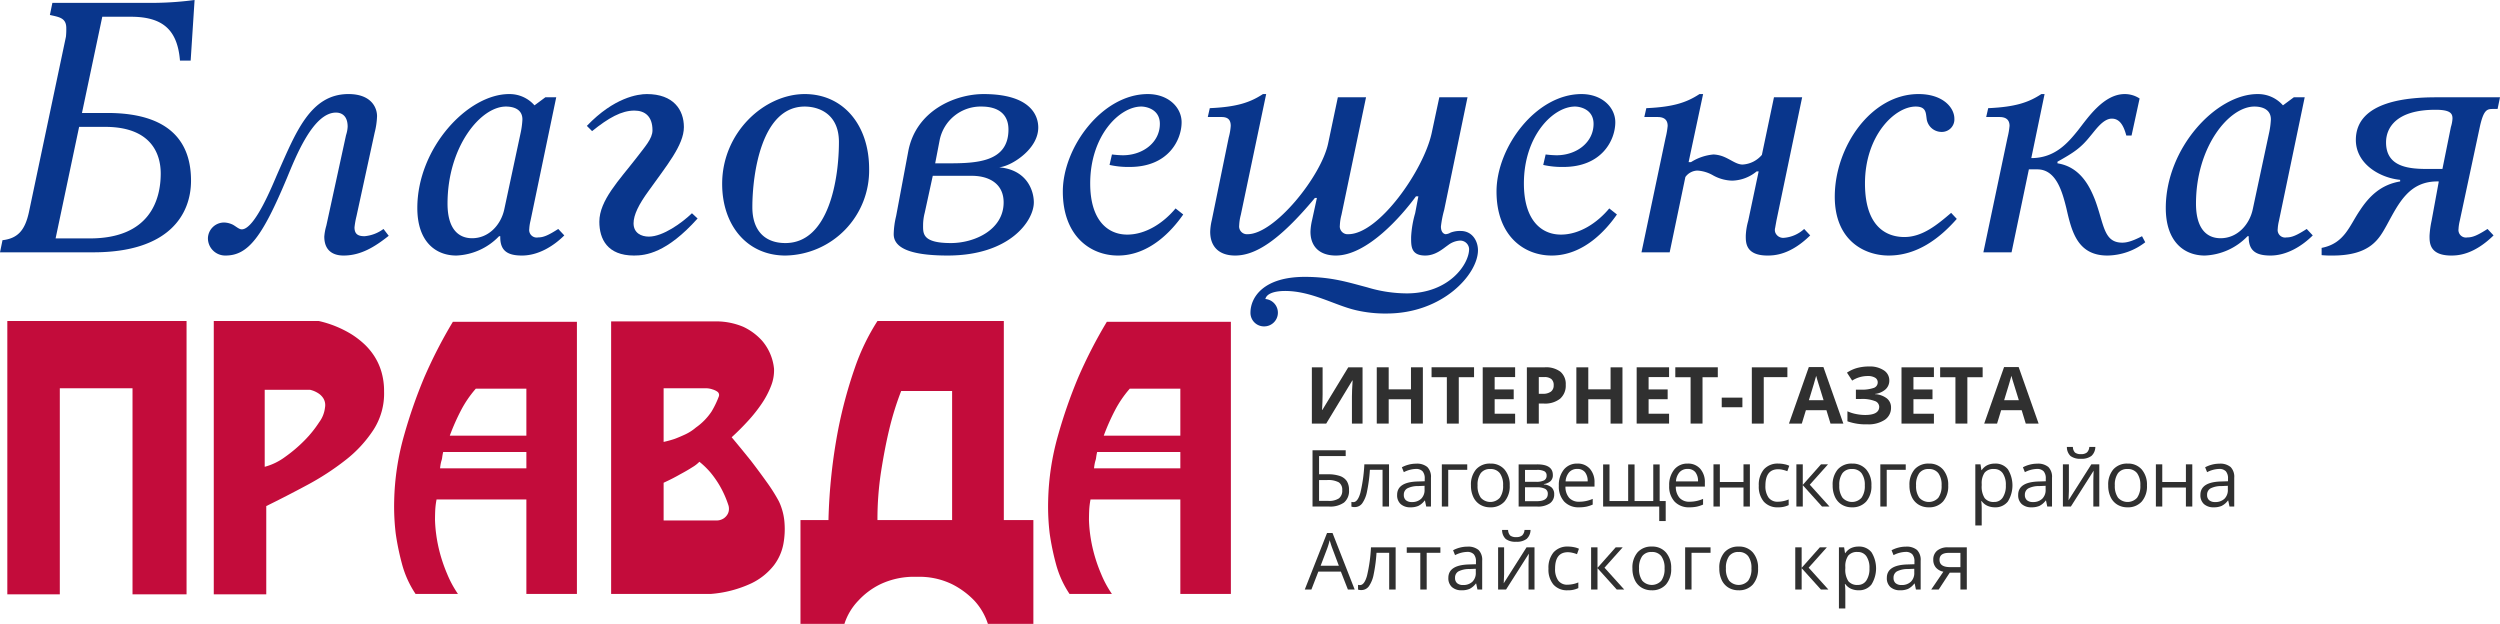 <svg id="экран" xmlns="http://www.w3.org/2000/svg" viewBox="0 0 541.522 135.138">
  <defs>
    <style>
      .cls-1 {
        fill: #09368c;
      }

      .cls-2 {
        fill: #c30c3b;
      }

      .cls-3 {
        fill: #303030;
      }
    </style>
  </defs>
  <title>logo</title>
  <g>
    <g>
      <path class="cls-1" d="M377.658,225.754a70.832,70.832,0,0,0,8.414-.617l-0.849,13.123h-2.316c-0.54-6.639-3.705-9.495-10.653-9.495H366.079l-4.4,20.842h5.481c15.362,0,18.141,8.105,18.141,14.667,0,7.256-4.709,15.516-21.151,15.516h-20.225l0.541-2.625c3.319-.386,4.863-2.162,5.712-6.021l8.028-38.057a14.881,14.881,0,0,0,.077-1.853c0-2.239-1.544-2.393-3.551-2.856l0.541-2.625H377.658ZM355.967,276.78h7.411c12.968,0,15.361-8.337,15.361-14.049,0-4.554-2.316-10.112-12.042-10.112h-5.635Z" transform="translate(-343.924 -225.137)"/>
      <path class="cls-1" d="M428.125,276.214c-2.965,2.355-6.018,4.274-9.769,4.274-1.046,0-4.187-.174-4.187-4.099a11.18,11.18,0,0,1,.436-2.355l4.274-19.625a6.797,6.797,0,0,0,.349-1.832c0-2.529-1.482-3.053-2.529-3.053-4.971,0-8.722,9.594-10.641,14.217-5.233,12.472-8.286,16.746-13.257,16.746a3.743,3.743,0,0,1-3.838-3.75,3.503,3.503,0,0,1,3.576-3.401,4.658,4.658,0,0,1,1.745.436c0.698,0.349,1.396,1.046,2.006,1.046,2.878,0,6.803-9.943,7.763-12.124,3.925-8.809,7.064-17.182,15.351-17.182,4.884,0,6.192,2.878,6.192,4.797a16.616,16.616,0,0,1-.523,3.576l-3.925,18.055a18.208,18.208,0,0,0-.436,2.442c0,1.483.785,1.919,2.181,1.919a8.077,8.077,0,0,0,4.099-1.57Z" transform="translate(-343.924 -225.137)"/>
      <path class="cls-1" d="M458.828,272.987a9.257,9.257,0,0,0-.262,1.745,1.627,1.627,0,0,0,1.919,1.832c1.134,0,2.181-.436,4.361-1.832l1.308,1.396c-2.355,2.355-5.669,4.361-9.158,4.361-3.053,0-4.797-.959-4.709-4.187h-0.262a13.558,13.558,0,0,1-9.246,4.187c-4.535,0-8.46-3.053-8.46-10.292,0-12.996,10.902-24.683,19.886-24.683a7.171,7.171,0,0,1,5.495,2.442l2.355-1.745h2.354Zm-2.18-18.839a18.172,18.172,0,0,0,.436-3.14c0-2.268-2.006-2.791-3.576-2.791-5.495,0-12.646,8.722-12.646,21.02,0,5.582,2.442,7.501,5.32,7.501,3.663,0,6.28-2.965,6.978-6.28Z" transform="translate(-343.924 -225.137)"/>
      <path class="cls-1" d="M471.042,252.404c5.931-6.193,11.077-6.891,12.996-6.891,5.756,0,8.024,3.402,8.024,7.152,0,3.925-3.837,8.46-7.675,13.868-2.093,2.878-3.227,5.146-3.227,6.978,0,2.093,1.657,2.878,3.314,2.878,3.053,0,7.152-2.966,9.333-5.059l1.221,1.134c-6.716,7.501-11.251,8.024-13.781,8.024-5.756,0-7.501-3.576-7.501-7.326,0-4.623,4.361-9.071,7.937-13.694,1.919-2.529,3.576-4.273,3.576-6.105,0-3.053-1.657-4.274-3.925-4.274-2.791,0-5.582,1.57-9.158,4.448Z" transform="translate(-343.924 -225.137)"/>
      <path class="cls-1" d="M532.185,261.736a18.434,18.434,0,0,1-18.142,18.752c-8.286,0-13.693-6.542-13.693-15.525,0-11.164,9.158-19.45,17.88-19.45C526.515,245.513,532.185,252.142,532.185,261.736ZM506.891,270.022c0,5.059,2.704,7.763,7.152,7.763,9.419,0,11.6-13.868,11.6-21.892,0-6.105-4.361-7.675-7.414-7.675C508.81,248.217,506.891,262.957,506.891,270.022Z" transform="translate(-343.924 -225.137)"/>
      <path class="cls-1" d="M540.648,257.986c1.657-8.984,10.292-12.473,16.31-12.473,9.856,0,11.862,4.361,11.862,7.239,0,4.187-4.448,7.239-6.628,8.111a7.249,7.249,0,0,1-1.832.523c6.019,0.523,7.501,5.059,7.501,7.588,0,4.012-5.233,11.513-18.665,11.513-8.722,0-11.687-1.919-11.687-4.623a18.104,18.104,0,0,1,.523-3.925Zm3.576,13.257a10.998,10.998,0,0,0-.349,2.442c0,1.919-.349,4.1,6.019,4.1,5.146,0,11.425-2.878,11.425-8.809,0-4.1-3.227-5.757-6.89-5.757h-8.46Zm5.059-10.728c6.193,0,13.083-.262,13.083-7.327,0-3.227-2.093-4.971-5.844-4.971a9.06,9.06,0,0,0-9.071,7.326l-0.959,4.972h2.791Z" transform="translate(-343.924 -225.137)"/>
      <path class="cls-1" d="M600.221,271.592c-2.355,3.402-7.239,8.896-14.13,8.896-6.018,0-11.949-4.274-11.949-13.868,0-9.594,8.547-21.107,18.403-21.107,4.448,0,7.326,2.878,7.326,6.105,0,3.838-2.878,9.681-11.251,9.681a18.497,18.497,0,0,1-4.361-.436l0.523-2.268a21.341,21.341,0,0,0,2.355.174c4.361,0,8.024-2.791,8.024-6.803,0-3.228-3.052-3.75-4.012-3.75-4.71,0-11.077,6.28-11.077,16.659,0,7.937,3.75,11.077,8.024,11.077,4.099,0,7.937-2.617,10.466-5.669Z" transform="translate(-343.924 -225.137)"/>
      <path class="cls-1" d="M661.799,246.211l-5.059,24.421a22.367,22.367,0,0,0-.698,3.576c0,1.396.785,1.657,1.046,1.657a2.476,2.476,0,0,0,1.047-.349,5.723,5.723,0,0,1,2.18-.349c2.529,0,3.75,2.181,3.75,4.187,0,5.146-7.588,13.693-19.799,13.693a27.816,27.816,0,0,1-6.542-.698c-4.623-1.046-9.681-4.187-15.438-4.187-1.483,0-3.925.262-4.274,1.745a2.971,2.971,0,0,1-.262,5.931,2.933,2.933,0,0,1-2.965-2.965c0-3.314,2.791-7.763,11.774-7.763,5.844,0,9.507,1.221,13.519,2.268a29.851,29.851,0,0,0,8.548,1.309c9.245,0,13.519-6.367,13.519-9.594a1.915,1.915,0,0,0-2.093-1.832,4.666,4.666,0,0,0-2.442.959c-1.134.785-2.704,2.268-4.972,2.268-3.14,0-3.053-2.093-3.053-4.012a22.256,22.256,0,0,1,.873-5.146l0.698-3.663h-0.523c-3.053,4.187-10.554,12.821-17.356,12.821-3.75,0-5.495-2.181-5.495-5.146a12.581,12.581,0,0,1,.349-2.529l1.046-4.797h-0.436c-7.85,9.419-12.996,12.472-17.27,12.472-3.663,0-5.408-2.093-5.408-5.146a12.616,12.616,0,0,1,.349-2.529l3.663-17.88a12.679,12.679,0,0,0,.436-2.529c0-1.483-.785-1.919-2.006-1.919h-2.965l0.436-1.919c5.844-.262,8.722-1.221,11.513-3.053H618.189l-5.495,26.166a10.215,10.215,0,0,0-.349,2.268,1.69,1.69,0,0,0,1.832,1.919c5.843,0,15.961-12.56,17.444-19.711l2.093-9.943h6.105L634.499,271.679a10.215,10.215,0,0,0-.349,2.268,1.69,1.69,0,0,0,1.832,1.919c6.628,0,16.31-13.868,18.054-21.892l1.657-7.763h6.105Z" transform="translate(-343.924 -225.137)"/>
      <path class="cls-1" d="M694.163,271.592c-2.355,3.402-7.239,8.896-14.13,8.896-6.018,0-11.949-4.274-11.949-13.868,0-9.594,8.547-21.107,18.403-21.107,4.448,0,7.326,2.878,7.326,6.105,0,3.838-2.878,9.681-11.251,9.681a18.498,18.498,0,0,1-4.361-.436l0.523-2.268a21.341,21.341,0,0,0,2.355.174c4.361,0,8.024-2.791,8.024-6.803,0-3.228-3.053-3.75-4.012-3.75-4.71,0-11.077,6.28-11.077,16.659,0,7.937,3.75,11.077,8.024,11.077,4.099,0,7.937-2.617,10.466-5.669Z" transform="translate(-343.924 -225.137)"/>
      <path class="cls-1" d="M734.285,246.211l-5.582,26.776c-0.087.523-.174,0.959-0.262,1.483a1.798,1.798,0,0,0,0,.959,1.834,1.834,0,0,0,1.919,1.221,7.347,7.347,0,0,0,4.361-1.918l1.309,1.396c-4.274,4.187-7.675,4.361-9.246,4.361-4.797,0-4.709-2.878-4.709-4.274a13.836,13.836,0,0,1,.523-3.227l2.268-10.728h-0.436a8.611,8.611,0,0,1-5.321,2.006,8.971,8.971,0,0,1-4.099-1.134,7.76,7.76,0,0,0-3.401-1.047,3.314,3.314,0,0,0-2.617,1.396l-3.402,16.31h-6.105l5.233-24.857a16.652,16.652,0,0,0,.436-2.529c0-1.657-1.221-1.919-2.18-1.919h-2.878l0.436-1.919c5.844-.262,8.722-1.221,11.513-3.053h0.785l-3.14,14.74h0.523a10.839,10.839,0,0,1,4.884-1.657,6.783,6.783,0,0,1,1.832.349c1.744,0.61,3.053,1.832,4.448,1.832a5.909,5.909,0,0,0,4.187-2.093l2.616-12.473h6.105Z" transform="translate(-343.924 -225.137)"/>
      <path class="cls-1" d="M767.781,272.551c-3.75,4.274-8.635,7.937-14.74,7.937-5.233,0-11.688-3.227-11.688-12.734,0-10.815,7.85-22.241,18.142-22.241,5.32,0,7.762,2.966,7.762,5.321a2.707,2.707,0,0,1-2.704,2.878,3.263,3.263,0,0,1-3.314-2.965c-0.174-1.134-.087-2.529-2.355-2.529-4.535,0-10.989,6.28-10.989,16.659,0,10.902,6.28,11.6,8.547,11.6,3.925,0,7.152-2.704,10.117-5.233Z" transform="translate(-343.924 -225.137)"/>
      <path class="cls-1" d="M779.645,279.791h-6.105l5.233-24.857a16.652,16.652,0,0,0,.436-2.529c0-1.657-1.221-1.919-2.18-1.919H774.15l0.436-1.919c5.844-.262,8.722-1.221,11.513-3.053h0.698l-2.878,13.868c5.146,0,7.937-3.314,10.118-6.018,2.18-2.791,5.582-7.85,10.117-7.85a5.826,5.826,0,0,1,3.227.959l-1.744,8.024h-1.134c-0.523-1.919-1.309-3.663-3.14-3.663-1.919,0-3.576,2.529-4.71,3.837-2.093,2.617-3.663,3.576-7.064,5.495v0.349c5.059,0.785,7.064,5.233,8.111,7.85,2.006,5.32,1.832,9.333,5.931,9.333,0.785,0,1.919-.174,4.274-1.396l0.698,1.308a13.647,13.647,0,0,1-8.199,2.878c-6.542,0-7.762-5.32-8.896-10.292-0.873-3.489-2.181-8.373-6.28-8.373H783.395Z" transform="translate(-343.924 -225.137)"/>
      <path class="cls-1" d="M837.561,272.987a9.257,9.257,0,0,0-.262,1.745,1.627,1.627,0,0,0,1.919,1.832c1.134,0,2.181-.436,4.361-1.832l1.308,1.396c-2.355,2.355-5.669,4.361-9.158,4.361-3.053,0-4.797-.959-4.709-4.187h-0.262a13.558,13.558,0,0,1-9.246,4.187c-4.535,0-8.46-3.053-8.46-10.292,0-12.996,10.902-24.683,19.886-24.683a7.171,7.171,0,0,1,5.495,2.442l2.355-1.745h2.354Zm-2.18-18.839a18.172,18.172,0,0,0,.436-3.14c0-2.268-2.006-2.791-3.576-2.791-5.495,0-12.646,8.722-12.646,21.02,0,5.582,2.442,7.501,5.32,7.501,3.663,0,6.28-2.965,6.978-6.28Z" transform="translate(-343.924 -225.137)"/>
      <path class="cls-1" d="M884.924,248.74h-0.785c-1.396,0-2.181-.087-3.053,3.838L876.725,272.987a9.217,9.217,0,0,0-.262,1.745,1.627,1.627,0,0,0,1.919,1.832c1.134,0,2.18-.436,4.361-1.832l1.308,1.396c-4.273,4.187-7.675,4.361-9.158,4.361-4.797,0-4.71-2.878-4.71-4.274a20.493,20.493,0,0,1,.436-3.227l1.57-8.547c-6.367-.174-8.635,4.623-11.251,9.419-1.657,2.966-3.489,6.629-11.775,6.629a21.215,21.215,0,0,1-2.355-.087v-1.57c4.972-.959,6.019-4.797,8.286-8.111,2.006-3.053,4.535-5.582,8.722-6.28v-0.349c-4.448-.436-9.594-3.488-9.594-8.634,0-8.635,11.861-9.246,17.443-9.246h13.781Zm-10.118,3.925a7.495,7.495,0,0,0,.349-1.832c0-1.047-.349-1.919-3.664-1.919-8.547,0-10.728,3.925-10.728,7.064,0,5.32,4.884,5.757,8.984,5.757h3.227Z" transform="translate(-343.924 -225.137)"/>
    </g>
    <g>
      <path class="cls-2" d="M345.51,294.669h38.825v59.206H372.629V309.239h-15.749v44.636H345.51V294.669Z" transform="translate(-343.924 -225.137)"/>
      <path class="cls-2" d="M390.229,294.669h22.739a23.414,23.414,0,0,1,7.074,2.863,18.893,18.893,0,0,1,2.611,1.979,13.981,13.981,0,0,1,2.274,2.653,13.009,13.009,0,0,1,1.6,3.453,14.738,14.738,0,0,1,.59,4.295,14.501,14.501,0,0,1-2.274,8.295,27.08,27.08,0,0,1-6.106,6.611,56.917,56.917,0,0,1-8.295,5.39q-4.548,2.444-8.843,4.548v19.118H390.229V294.669Zm11.033,14.907V326.251a13.054,13.054,0,0,0,4.422-2.147,30.771,30.771,0,0,0,4.211-3.58,24.436,24.436,0,0,0,3.158-3.916,6.51,6.51,0,0,0,1.263-3.158,2.866,2.866,0,0,0-.295-1.937,3.542,3.542,0,0,0-1.137-1.179,5.619,5.619,0,0,0-1.769-.758h-9.854Z" transform="translate(-343.924 -225.137)"/>
      <path class="cls-2" d="M438.487,333.325a16.813,16.813,0,0,0-.294,2.442q-0.044,1.096-.042,2.105a31.723,31.723,0,0,0,.927,6.527,33.469,33.469,0,0,0,1.684,5.011,23.059,23.059,0,0,0,2.358,4.379H433.939a21.721,21.721,0,0,1-2.948-6.527,55.067,55.067,0,0,1-1.347-6.527,49.536,49.536,0,0,1-.337-7.075,56.092,56.092,0,0,1,2.147-14.233,108.465,108.465,0,0,1,4.337-12.464,102.559,102.559,0,0,1,6.232-12.127h26.866v58.953H457.941V333.325H438.487Zm19.455-6.737v-3.537H439.918a11.539,11.539,0,0,0-.21,1.137,3.207,3.207,0,0,1-.126.632,6.263,6.263,0,0,0-.168.631,11.164,11.164,0,0,0-.168,1.137h18.696Zm0-17.265H446.993a23.699,23.699,0,0,0-3.201,4.674,47.315,47.315,0,0,0-2.442,5.516h16.591V309.323Z" transform="translate(-343.924 -225.137)"/>
      <path class="cls-2" d="M487.67,353.791H476.3v-59.038H499.292a15.123,15.123,0,0,1,5.643,1.179,12.783,12.783,0,0,1,4.084,3.032,11.011,11.011,0,0,1,2.569,6.064,9.131,9.131,0,0,1-.631,3.664,18.916,18.916,0,0,1-1.979,3.79,32.088,32.088,0,0,1-2.99,3.79q-1.727,1.895-3.579,3.579,2.189,2.612,4.211,5.138,1.684,2.191,3.369,4.548a36.58,36.58,0,0,1,2.611,4.126,10.969,10.969,0,0,1,.589,1.432,12.882,12.882,0,0,1,.674,3.411,17.626,17.626,0,0,1-.252,4.463,11.007,11.007,0,0,1-2.063,4.632,13.753,13.753,0,0,1-4.927,3.916,25.332,25.332,0,0,1-8.759,2.274H487.67Zm0-32.93a22.733,22.733,0,0,0,2.442-.674q1.094-.42,2.274-0.968a10.121,10.121,0,0,0,2.274-1.474,13.06,13.06,0,0,0,3.411-3.495,20.104,20.104,0,0,0,1.558-3.242,0.878,0.878,0,0,0-.295-1.011,3.381,3.381,0,0,0-1.053-.505,4.296,4.296,0,0,0-1.516-.252h-9.096v11.622Zm0,17.012H499.292a2.773,2.773,0,0,0,1.474-.505,2.719,2.719,0,0,0,.8-0.926,2.242,2.242,0,0,0,.252-1.011,2.588,2.588,0,0,0-.084-0.758,22.116,22.116,0,0,0-1.895-4.295,21.369,21.369,0,0,0-2.063-2.947,17.854,17.854,0,0,0-2.358-2.274,7.013,7.013,0,0,1-1.516,1.179q-1.18.758-2.611,1.516-1.6.928-3.621,1.853V337.873Z" transform="translate(-343.924 -225.137)"/>
      <path class="cls-2" d="M557.908,360.275a13.483,13.483,0,0,0-2.948-5.053,17.742,17.742,0,0,0-4.716-3.495,16.177,16.177,0,0,0-7.748-1.642,17.015,17.015,0,0,0-7.875,1.6,16.014,16.014,0,0,0-4.758,3.537,12.942,12.942,0,0,0-3.032,5.053H517.314V337.789h6.064a119.087,119.087,0,0,1,2.105-19.623A98.285,98.285,0,0,1,529.105,304.775a47.058,47.058,0,0,1,4.884-10.106h27.372v43.12h6.4v22.486h-9.854Zm-7.748-50.447H539.127a64.512,64.512,0,0,0-2.611,8.422q-0.928,3.875-1.727,8.927a67.728,67.728,0,0,0-.8,10.612h16.17V309.828Z" transform="translate(-343.924 -225.137)"/>
      <path class="cls-2" d="M580.141,333.325a16.813,16.813,0,0,0-.294,2.442q-0.044,1.096-.042,2.105a31.723,31.723,0,0,0,.927,6.527,33.469,33.469,0,0,0,1.684,5.011,23.059,23.059,0,0,0,2.358,4.379h-9.18a21.721,21.721,0,0,1-2.948-6.527,55.067,55.067,0,0,1-1.347-6.527,49.536,49.536,0,0,1-.337-7.075,56.092,56.092,0,0,1,2.147-14.233,108.465,108.465,0,0,1,4.337-12.464,102.559,102.559,0,0,1,6.232-12.127h26.866v58.953H599.596V333.325H580.141Zm19.455-6.737v-3.537H581.573a11.539,11.539,0,0,0-.21,1.137,3.207,3.207,0,0,1-.126.632,6.263,6.263,0,0,0-.168.631,11.164,11.164,0,0,0-.168,1.137H599.596Zm0-17.265H588.647a23.699,23.699,0,0,0-3.201,4.674,47.315,47.315,0,0,0-2.442,5.516H599.596V309.323Z" transform="translate(-343.924 -225.137)"/>
    </g>
    <g>
      <path class="cls-3" d="M628.086,304.698h2.326v5.886l-0.033,1.576L630.295,313.952h0.05l5.627-9.254h3.093v12.189h-2.301v-5.853q0-1.175.15-3.485h-0.067l-5.652,9.337h-3.11V304.698Z" transform="translate(-343.924 -225.137)"/>
      <path class="cls-3" d="M652.129,316.886H649.553V311.625h-4.827v5.261h-2.584V304.698h2.584v4.777h4.827v-4.777h2.576v12.189Z" transform="translate(-343.924 -225.137)"/>
      <path class="cls-3" d="M659.908,316.886H657.323V306.848h-3.31v-2.151h9.204v2.151h-3.31v10.038Z" transform="translate(-343.924 -225.137)"/>
      <path class="cls-3" d="M672.113,316.886H665.093V304.698H672.113v2.118h-4.435v2.676h4.127v2.118h-4.127v3.143H672.113v2.134Z" transform="translate(-343.924 -225.137)"/>
      <path class="cls-3" d="M683.076,308.499a3.725,3.725,0,0,1-1.229,3.01,5.259,5.259,0,0,1-3.498,1.042h-1.109v4.335h-2.584V304.698h3.893a5.176,5.176,0,0,1,3.372.955A3.479,3.479,0,0,1,683.076,308.499Zm-5.836,1.934h0.85a2.832,2.832,0,0,0,1.784-.471,1.648,1.648,0,0,0,.592-1.371,1.691,1.691,0,0,0-.496-1.342,2.325,2.325,0,0,0-1.555-.434h-1.175v3.618Z" transform="translate(-343.924 -225.137)"/>
      <path class="cls-3" d="M695.365,316.886h-2.576V311.625h-4.827v5.261H685.377V304.698h2.584v4.777h4.827v-4.777h2.576v12.189Z" transform="translate(-343.924 -225.137)"/>
      <path class="cls-3" d="M705.461,316.886h-7.02V304.698h7.02v2.118h-4.435v2.676h4.127v2.118h-4.127v3.143h4.435v2.134Z" transform="translate(-343.924 -225.137)"/>
      <path class="cls-3" d="M712.705,316.886H710.121V306.848h-3.31v-2.151h9.204v2.151H712.705v10.038Z" transform="translate(-343.924 -225.137)"/>
      <path class="cls-3" d="M716.866,313.351V311.267h4.477v2.084h-4.477Z" transform="translate(-343.924 -225.137)"/>
      <path class="cls-3" d="M731.088,304.698v2.134h-5.119v10.054H723.385V304.698h7.703Z" transform="translate(-343.924 -225.137)"/>
      <path class="cls-3" d="M740.426,316.886l-0.884-2.901h-4.444l-0.884,2.901h-2.785l4.302-12.239h3.16l4.319,12.239h-2.785Zm-1.501-5.069q-1.226-3.943-1.38-4.46-0.154-.517-0.221-0.817-0.275,1.068-1.576,5.277H738.925Z" transform="translate(-343.924 -225.137)"/>
      <path class="cls-3" d="M753.164,307.549a2.526,2.526,0,0,1-.834,1.942,4.124,4.124,0,0,1-2.259.975v0.05a4.615,4.615,0,0,1,2.572.925,2.466,2.466,0,0,1,.896,1.976,3.098,3.098,0,0,1-1.363,2.659,6.385,6.385,0,0,1-3.772.975,11.683,11.683,0,0,1-4.31-.659v-2.168a7.826,7.826,0,0,0,1.839.588,9.972,9.972,0,0,0,1.971.213q3.076,0,3.076-1.792a1.367,1.367,0,0,0-.988-1.242,7.596,7.596,0,0,0-2.922-.434H745.928v-2.018h1.025a7.899,7.899,0,0,0,2.818-.367,1.256,1.256,0,0,0,.884-1.217,1.145,1.145,0,0,0-.554-0.996,3.02,3.02,0,0,0-1.663-.371,6.215,6.215,0,0,0-3.318.992l-1.125-1.726a7.637,7.637,0,0,1,2.209-1.013,9.781,9.781,0,0,1,2.593-.321,5.439,5.439,0,0,1,3.18.834A2.562,2.562,0,0,1,753.164,307.549Z" transform="translate(-343.924 -225.137)"/>
      <path class="cls-3" d="M762.827,316.886h-7.02V304.698h7.02v2.118h-4.435v2.676h4.127v2.118h-4.127v3.143h4.435v2.134Z" transform="translate(-343.924 -225.137)"/>
      <path class="cls-3" d="M770.072,316.886h-2.584V306.848H764.178v-2.151h9.204v2.151h-3.31v10.038Z" transform="translate(-343.924 -225.137)"/>
      <path class="cls-3" d="M782.719,316.886l-0.884-2.901H777.391l-0.884,2.901h-2.785l4.302-12.239h3.16l4.319,12.239h-2.785Zm-1.501-5.069q-1.226-3.943-1.38-4.46-0.154-.517-0.221-0.817-0.275,1.068-1.576,5.277h3.176Z" transform="translate(-343.924 -225.137)"/>
      <path class="cls-3" d="M636.131,331.307a3.236,3.236,0,0,1-1.08,2.684,5.131,5.131,0,0,1-3.255.867h-3.568V322.67h7.186V323.929h-5.769v3.943h1.892a7.714,7.714,0,0,1,2.618.371,2.94,2.94,0,0,1,1.492,1.096A3.508,3.508,0,0,1,636.131,331.307Zm-6.486,2.326h1.993a3.873,3.873,0,0,0,2.305-.542,2.088,2.088,0,0,0,.721-1.784,1.891,1.891,0,0,0-.734-1.684,4.779,4.779,0,0,0-2.559-.5h-1.726v4.51Z" transform="translate(-343.924 -225.137)"/>
      <path class="cls-3" d="M644.798,334.859h-1.401V326.905h-2.743a33.221,33.221,0,0,1-.625,4.71,6.577,6.577,0,0,1-1.038,2.551,1.98,1.98,0,0,1-1.622.809,2.093,2.093,0,0,1-.717-0.1V333.85a1.585,1.585,0,0,0,.417.05q0.958,0,1.526-2.026a33.467,33.467,0,0,0,.859-6.153h5.344v9.137Z" transform="translate(-343.924 -225.137)"/>
      <path class="cls-3" d="M652.856,334.859l-0.275-1.301h-0.067a3.84,3.84,0,0,1-1.363,1.163,4.149,4.149,0,0,1-1.696.305,3.05,3.05,0,0,1-2.13-.7,2.553,2.553,0,0,1-.771-1.993q0-2.768,4.427-2.901l1.551-.05v-0.567a2.313,2.313,0,0,0-.463-1.588,1.901,1.901,0,0,0-1.48-.513,6.028,6.028,0,0,0-2.584.7l-0.425-1.059a6.513,6.513,0,0,1,1.48-.575,6.419,6.419,0,0,1,1.613-.208,3.482,3.482,0,0,1,2.422.725,3.029,3.029,0,0,1,.788,2.326v6.236h-1.025Zm-3.126-.975a2.81,2.81,0,0,0,2.03-.709,2.623,2.623,0,0,0,.738-1.984v-0.825l-1.384.058a5.04,5.04,0,0,0-2.38.512,1.547,1.547,0,0,0-.729,1.413,1.425,1.425,0,0,0,.455,1.142A1.883,1.883,0,0,0,649.73,333.883Z" transform="translate(-343.924 -225.137)"/>
      <path class="cls-3" d="M661.741,326.905h-4.118v7.953h-1.384v-9.137h5.502v1.184Z" transform="translate(-343.924 -225.137)"/>
      <path class="cls-3" d="M670.941,330.282a5.04,5.04,0,0,1-1.125,3.489,3.963,3.963,0,0,1-3.11,1.255,4.119,4.119,0,0,1-2.176-.575,3.796,3.796,0,0,1-1.467-1.651,5.748,5.748,0,0,1-.517-2.518,5.033,5.033,0,0,1,1.117-3.481,3.951,3.951,0,0,1,3.101-1.246,3.866,3.866,0,0,1,3.047,1.276A5.019,5.019,0,0,1,670.941,330.282Zm-6.961,0a4.337,4.337,0,0,0,.7,2.668,2.779,2.779,0,0,0,4.122.004,4.311,4.311,0,0,0,.705-2.672,4.245,4.245,0,0,0-.705-2.647,2.475,2.475,0,0,0-2.08-.904,2.436,2.436,0,0,0-2.051.892A4.292,4.292,0,0,0,663.98,330.282Z" transform="translate(-343.924 -225.137)"/>
      <path class="cls-3" d="M680.284,328.014a1.729,1.729,0,0,1-.513,1.355,2.799,2.799,0,0,1-1.438.621v0.075a2.965,2.965,0,0,1,1.705.684,1.933,1.933,0,0,1,.538,1.451,2.298,2.298,0,0,1-.938,1.968,4.569,4.569,0,0,1-2.738.692h-4.027v-9.137h4.01Q680.284,325.721,680.284,328.014Zm-1.351.133a0.989,0.989,0,0,0-.513-0.946,3.359,3.359,0,0,0-1.555-.279H674.256v2.576h2.343a3.729,3.729,0,0,0,1.809-.317A1.113,1.113,0,0,0,678.933,328.147Zm0.258,3.96a1.165,1.165,0,0,0-.563-1.079,3.805,3.805,0,0,0-1.864-.338H674.256v3.01h2.543Q679.191,333.7,679.191,332.108Z" transform="translate(-343.924 -225.137)"/>
      <path class="cls-3" d="M685.949,335.025a4.198,4.198,0,0,1-3.197-1.234,4.777,4.777,0,0,1-1.171-3.426,5.3,5.3,0,0,1,1.088-3.51,3.615,3.615,0,0,1,2.922-1.301,3.446,3.446,0,0,1,2.718,1.129,4.331,4.331,0,0,1,1,2.981v0.875h-6.294a3.62,3.62,0,0,0,.813,2.443,2.81,2.81,0,0,0,2.172.834,7.356,7.356,0,0,0,2.918-.617v1.234a7.275,7.275,0,0,1-1.388.454A7.772,7.772,0,0,1,685.949,335.025Zm-0.375-8.312a2.261,2.261,0,0,0-1.755.717,3.306,3.306,0,0,0-.771,1.984H687.825a3.044,3.044,0,0,0-.584-2.005A2.054,2.054,0,0,0,685.574,326.714Z" transform="translate(-343.924 -225.137)"/>
      <path class="cls-3" d="M697.985,333.667h4.052v-7.928h1.384v7.928h1.309v4.335h-1.401v-3.143H691.173v-9.121h1.384v7.928h4.043v-7.928h1.384v7.928Z" transform="translate(-343.924 -225.137)"/>
      <path class="cls-3" d="M709.853,335.025a4.198,4.198,0,0,1-3.197-1.234,4.777,4.777,0,0,1-1.171-3.426,5.3,5.3,0,0,1,1.088-3.51,3.615,3.615,0,0,1,2.922-1.301,3.446,3.446,0,0,1,2.718,1.129,4.331,4.331,0,0,1,1,2.981v0.875h-6.294a3.62,3.62,0,0,0,.813,2.443,2.81,2.81,0,0,0,2.172.834,7.356,7.356,0,0,0,2.918-.617v1.234a7.275,7.275,0,0,1-1.388.454A7.772,7.772,0,0,1,709.853,335.025Zm-0.375-8.312a2.261,2.261,0,0,0-1.755.717,3.306,3.306,0,0,0-.771,1.984h4.777a3.044,3.044,0,0,0-.584-2.005A2.054,2.054,0,0,0,709.478,326.714Z" transform="translate(-343.924 -225.137)"/>
      <path class="cls-3" d="M716.461,325.721v3.827h5.119v-3.827h1.384v9.137h-1.384v-4.118H716.461v4.118H715.077v-9.137H716.461Z" transform="translate(-343.924 -225.137)"/>
      <path class="cls-3" d="M729.055,335.025a3.9,3.9,0,0,1-3.072-1.222,5.023,5.023,0,0,1-1.088-3.455,5.18,5.18,0,0,1,1.104-3.543,3.978,3.978,0,0,1,3.147-1.251,6.258,6.258,0,0,1,1.317.142,4.364,4.364,0,0,1,1.034.333l-0.425,1.175a6.566,6.566,0,0,0-1-.305,4.487,4.487,0,0,0-.959-0.121q-2.785,0-2.785,3.552a4.227,4.227,0,0,0,.68,2.584,2.363,2.363,0,0,0,2.013.9,6.151,6.151,0,0,0,2.343-.492v1.226A4.994,4.994,0,0,1,729.055,335.025Z" transform="translate(-343.924 -225.137)"/>
      <path class="cls-3" d="M738.364,325.721h1.517l-3.943,4.41,4.269,4.727h-1.617l-4.168-4.627v4.627H733.037v-9.137h1.384V330.165Z" transform="translate(-343.924 -225.137)"/>
      <path class="cls-3" d="M749.29,330.282a5.04,5.04,0,0,1-1.125,3.489,3.963,3.963,0,0,1-3.11,1.255,4.119,4.119,0,0,1-2.176-.575,3.796,3.796,0,0,1-1.467-1.651,5.748,5.748,0,0,1-.517-2.518,5.033,5.033,0,0,1,1.117-3.481,3.951,3.951,0,0,1,3.101-1.246,3.866,3.866,0,0,1,3.047,1.276A5.019,5.019,0,0,1,749.29,330.282Zm-6.961,0a4.337,4.337,0,0,0,.7,2.668,2.779,2.779,0,0,0,4.122.004,4.311,4.311,0,0,0,.705-2.672,4.245,4.245,0,0,0-.705-2.647,2.475,2.475,0,0,0-2.08-.904,2.436,2.436,0,0,0-2.051.892A4.292,4.292,0,0,0,742.329,330.282Z" transform="translate(-343.924 -225.137)"/>
      <path class="cls-3" d="M756.723,326.905H752.605v7.953h-1.384v-9.137h5.502v1.184Z" transform="translate(-343.924 -225.137)"/>
      <path class="cls-3" d="M765.924,330.282a5.04,5.04,0,0,1-1.125,3.489,3.963,3.963,0,0,1-3.11,1.255,4.119,4.119,0,0,1-2.176-.575,3.796,3.796,0,0,1-1.467-1.651,5.748,5.748,0,0,1-.517-2.518,5.033,5.033,0,0,1,1.117-3.481,3.951,3.951,0,0,1,3.101-1.246,3.866,3.866,0,0,1,3.047,1.276A5.019,5.019,0,0,1,765.924,330.282Zm-6.961,0a4.337,4.337,0,0,0,.7,2.668,2.779,2.779,0,0,0,4.122.004,4.311,4.311,0,0,0,.705-2.672,4.245,4.245,0,0,0-.705-2.647,2.475,2.475,0,0,0-2.08-.904,2.436,2.436,0,0,0-2.051.892A4.292,4.292,0,0,0,758.963,330.282Z" transform="translate(-343.924 -225.137)"/>
      <path class="cls-3" d="M776.047,335.025a3.953,3.953,0,0,1-1.63-.329,3.065,3.065,0,0,1-1.238-1.013h-0.1a12.258,12.258,0,0,1,.1,1.517v3.76h-1.384v-13.239h1.125l0.192,1.251h0.067a3.212,3.212,0,0,1,1.242-1.084,3.779,3.779,0,0,1,1.626-.333,3.379,3.379,0,0,1,2.806,1.242,6.617,6.617,0,0,1-.017,6.982A3.385,3.385,0,0,1,776.047,335.025Zm-0.2-8.295a2.452,2.452,0,0,0-2.026.775,3.989,3.989,0,0,0-.642,2.468v0.308a4.57,4.57,0,0,0,.642,2.755,2.44,2.44,0,0,0,2.059.83,2.142,2.142,0,0,0,1.855-.959,4.548,4.548,0,0,0,.671-2.643,4.377,4.377,0,0,0-.671-2.622A2.207,2.207,0,0,0,775.847,326.73Z" transform="translate(-343.924 -225.137)"/>
      <path class="cls-3" d="M787.382,334.859l-0.275-1.301h-0.067a3.84,3.84,0,0,1-1.363,1.163,4.149,4.149,0,0,1-1.696.305,3.05,3.05,0,0,1-2.13-.7,2.553,2.553,0,0,1-.771-1.993q0-2.768,4.427-2.901l1.551-.05v-0.567a2.313,2.313,0,0,0-.463-1.588,1.901,1.901,0,0,0-1.48-.513,6.028,6.028,0,0,0-2.584.7l-0.425-1.059a6.513,6.513,0,0,1,1.48-.575,6.419,6.419,0,0,1,1.613-.208,3.482,3.482,0,0,1,2.422.725,3.029,3.029,0,0,1,.788,2.326v6.236h-1.025Zm-3.126-.975a2.81,2.81,0,0,0,2.03-.709,2.623,2.623,0,0,0,.738-1.984v-0.825l-1.384.058a5.04,5.04,0,0,0-2.38.512,1.547,1.547,0,0,0-.729,1.413,1.425,1.425,0,0,0,.455,1.142A1.883,1.883,0,0,0,784.255,333.883Z" transform="translate(-343.924 -225.137)"/>
      <path class="cls-3" d="M792.064,325.721v5.794l-0.058,1.517-0.025.475,4.944-7.787h1.726v9.137H797.358V329.273l0.025-1.1,0.042-1.084-4.935,7.77h-1.726v-9.137H792.064Zm2.609-1.209a3.466,3.466,0,0,1-2.251-.596,2.655,2.655,0,0,1-.792-1.963h1.301a1.795,1.795,0,0,0,.455,1.209,1.977,1.977,0,0,0,1.321.342,1.87,1.87,0,0,0,1.271-.367,1.792,1.792,0,0,0,.505-1.184h1.309a2.668,2.668,0,0,1-.842,1.939A3.497,3.497,0,0,1,794.673,324.513Z" transform="translate(-343.924 -225.137)"/>
      <path class="cls-3" d="M808.976,330.282a5.04,5.04,0,0,1-1.125,3.489,3.963,3.963,0,0,1-3.11,1.255,4.119,4.119,0,0,1-2.176-.575,3.796,3.796,0,0,1-1.467-1.651,5.748,5.748,0,0,1-.517-2.518,5.033,5.033,0,0,1,1.117-3.481,3.951,3.951,0,0,1,3.101-1.246,3.866,3.866,0,0,1,3.047,1.276A5.019,5.019,0,0,1,808.976,330.282Zm-6.961,0a4.337,4.337,0,0,0,.7,2.668,2.779,2.779,0,0,0,4.122.004,4.311,4.311,0,0,0,.705-2.672,4.245,4.245,0,0,0-.705-2.647,2.475,2.475,0,0,0-2.08-.904,2.436,2.436,0,0,0-2.051.892A4.292,4.292,0,0,0,802.015,330.282Z" transform="translate(-343.924 -225.137)"/>
      <path class="cls-3" d="M812.291,325.721v3.827H817.41v-3.827h1.384v9.137H817.41v-4.118h-5.119v4.118H810.907v-9.137h1.384Z" transform="translate(-343.924 -225.137)"/>
      <path class="cls-3" d="M826.853,334.859l-0.275-1.301h-0.067a3.84,3.84,0,0,1-1.363,1.163,4.149,4.149,0,0,1-1.696.305,3.05,3.05,0,0,1-2.13-.7,2.553,2.553,0,0,1-.771-1.993q0-2.768,4.427-2.901l1.551-.05v-0.567a2.313,2.313,0,0,0-.463-1.588,1.901,1.901,0,0,0-1.48-.513,6.028,6.028,0,0,0-2.584.7l-0.425-1.059a6.513,6.513,0,0,1,1.48-.575,6.419,6.419,0,0,1,1.613-.208,3.482,3.482,0,0,1,2.422.725,3.029,3.029,0,0,1,.788,2.326v6.236h-1.025Zm-3.126-.975a2.81,2.81,0,0,0,2.03-.709,2.623,2.623,0,0,0,.738-1.984v-0.825l-1.384.058a5.04,5.04,0,0,0-2.38.512,1.547,1.547,0,0,0-.729,1.413,1.425,1.425,0,0,0,.455,1.142A1.883,1.883,0,0,0,823.726,333.883Z" transform="translate(-343.924 -225.137)"/>
      <path class="cls-3" d="M635.889,352.831l-1.517-3.877h-4.885l-1.501,3.877h-1.434l4.819-12.239h1.192l4.794,12.239h-1.467Zm-1.959-5.152-1.417-3.777q-0.275-.717-0.567-1.759a15.84,15.84,0,0,1-.525,1.759l-1.434,3.777h3.943Z" transform="translate(-343.924 -225.137)"/>
      <path class="cls-3" d="M646.233,352.831H644.832v-7.953h-2.743a33.221,33.221,0,0,1-.625,4.71,6.577,6.577,0,0,1-1.038,2.551,1.98,1.98,0,0,1-1.622.809,2.093,2.093,0,0,1-.717-0.1v-1.025a1.585,1.585,0,0,0,.417.05q0.958,0,1.526-2.026a33.467,33.467,0,0,0,.859-6.153h5.344v9.137Z" transform="translate(-343.924 -225.137)"/>
      <path class="cls-3" d="M655.926,344.878h-2.968v7.953H651.574v-7.953h-2.935v-1.184h7.286v1.184Z" transform="translate(-343.924 -225.137)"/>
      <path class="cls-3" d="M663.952,352.831l-0.275-1.301h-0.067a3.84,3.84,0,0,1-1.363,1.163,4.149,4.149,0,0,1-1.696.305,3.05,3.05,0,0,1-2.13-.7,2.553,2.553,0,0,1-.771-1.993q0-2.768,4.427-2.901l1.551-.05v-0.567a2.313,2.313,0,0,0-.463-1.588,1.901,1.901,0,0,0-1.48-.513,6.028,6.028,0,0,0-2.584.7l-0.425-1.059a6.513,6.513,0,0,1,1.48-.575,6.419,6.419,0,0,1,1.613-.208,3.482,3.482,0,0,1,2.422.725,3.029,3.029,0,0,1,.788,2.326v6.236h-1.025Zm-3.126-.975a2.81,2.81,0,0,0,2.03-.709,2.623,2.623,0,0,0,.738-1.984v-0.825l-1.384.058a5.04,5.04,0,0,0-2.38.512,1.547,1.547,0,0,0-.729,1.413,1.425,1.425,0,0,0,.455,1.142A1.883,1.883,0,0,0,660.825,351.856Z" transform="translate(-343.924 -225.137)"/>
      <path class="cls-3" d="M669.726,343.694v5.794l-0.058,1.517-0.025.475,4.944-7.787h1.726v9.137h-1.292v-5.586l0.025-1.1,0.042-1.084-4.935,7.77h-1.726v-9.137h1.301Zm2.609-1.209a3.466,3.466,0,0,1-2.251-.596,2.655,2.655,0,0,1-.792-1.963h1.301a1.795,1.795,0,0,0,.455,1.209,1.977,1.977,0,0,0,1.321.342,1.87,1.87,0,0,0,1.271-.367,1.792,1.792,0,0,0,.505-1.184h1.309a2.668,2.668,0,0,1-.842,1.939A3.497,3.497,0,0,1,672.336,342.485Z" transform="translate(-343.924 -225.137)"/>
      <path class="cls-3" d="M683.496,352.998a3.9,3.9,0,0,1-3.072-1.222,5.023,5.023,0,0,1-1.088-3.455,5.18,5.18,0,0,1,1.104-3.543,3.978,3.978,0,0,1,3.147-1.251,6.258,6.258,0,0,1,1.317.142,4.364,4.364,0,0,1,1.034.333l-0.425,1.175a6.566,6.566,0,0,0-1-.305,4.487,4.487,0,0,0-.959-0.121q-2.785,0-2.785,3.552a4.227,4.227,0,0,0,.68,2.584,2.363,2.363,0,0,0,2.013.9,6.151,6.151,0,0,0,2.343-.492v1.226A4.994,4.994,0,0,1,683.496,352.998Z" transform="translate(-343.924 -225.137)"/>
      <path class="cls-3" d="M693.898,343.694h1.517l-3.943,4.41,4.269,4.727H694.123l-4.168-4.627v4.627h-1.384v-9.137h1.384v4.444Z" transform="translate(-343.924 -225.137)"/>
      <path class="cls-3" d="M705.917,348.254a5.04,5.04,0,0,1-1.125,3.489,3.963,3.963,0,0,1-3.11,1.255,4.119,4.119,0,0,1-2.176-.575,3.796,3.796,0,0,1-1.467-1.651,5.748,5.748,0,0,1-.517-2.518,5.033,5.033,0,0,1,1.117-3.481,3.951,3.951,0,0,1,3.101-1.246,3.866,3.866,0,0,1,3.047,1.276A5.019,5.019,0,0,1,705.917,348.254Zm-6.961,0a4.337,4.337,0,0,0,.7,2.668,2.779,2.779,0,0,0,4.122.004,4.311,4.311,0,0,0,.705-2.672,4.245,4.245,0,0,0-.705-2.647,2.475,2.475,0,0,0-2.08-.904,2.436,2.436,0,0,0-2.051.892A4.292,4.292,0,0,0,698.956,348.254Z" transform="translate(-343.924 -225.137)"/>
      <path class="cls-3" d="M714.443,344.878h-4.118v7.953h-1.384v-9.137H714.443v1.184Z" transform="translate(-343.924 -225.137)"/>
      <path class="cls-3" d="M724.736,348.254a5.04,5.04,0,0,1-1.125,3.489,3.963,3.963,0,0,1-3.11,1.255,4.119,4.119,0,0,1-2.176-.575,3.796,3.796,0,0,1-1.467-1.651,5.748,5.748,0,0,1-.517-2.518,5.033,5.033,0,0,1,1.117-3.481,3.951,3.951,0,0,1,3.101-1.246,3.866,3.866,0,0,1,3.047,1.276A5.019,5.019,0,0,1,724.736,348.254Zm-6.961,0a4.337,4.337,0,0,0,.7,2.668,2.779,2.779,0,0,0,4.122.004,4.311,4.311,0,0,0,.705-2.672,4.245,4.245,0,0,0-.705-2.647,2.475,2.475,0,0,0-2.08-.904,2.436,2.436,0,0,0-2.051.892A4.292,4.292,0,0,0,717.775,348.254Z" transform="translate(-343.924 -225.137)"/>
      <path class="cls-3" d="M738.12,343.694h1.517l-3.943,4.41,4.269,4.727h-1.617l-4.168-4.627v4.627H732.793v-9.137h1.384v4.444Z" transform="translate(-343.924 -225.137)"/>
      <path class="cls-3" d="M746.505,352.998a3.953,3.953,0,0,1-1.63-.329,3.065,3.065,0,0,1-1.238-1.013h-0.1a12.258,12.258,0,0,1,.1,1.517v3.76h-1.384v-13.239h1.125l0.192,1.251h0.067a3.212,3.212,0,0,1,1.242-1.084,3.779,3.779,0,0,1,1.626-.333,3.379,3.379,0,0,1,2.806,1.242,6.617,6.617,0,0,1-.017,6.982A3.385,3.385,0,0,1,746.505,352.998Zm-0.2-8.295a2.452,2.452,0,0,0-2.026.775,3.989,3.989,0,0,0-.642,2.468v0.308a4.57,4.57,0,0,0,.642,2.755,2.44,2.44,0,0,0,2.059.83,2.142,2.142,0,0,0,1.855-.959,4.548,4.548,0,0,0,.671-2.643,4.377,4.377,0,0,0-.671-2.622A2.207,2.207,0,0,0,746.304,344.703Z" transform="translate(-343.924 -225.137)"/>
      <path class="cls-3" d="M758.932,352.831l-0.275-1.301h-0.067a3.84,3.84,0,0,1-1.363,1.163,4.149,4.149,0,0,1-1.696.305,3.05,3.05,0,0,1-2.13-.7,2.553,2.553,0,0,1-.771-1.993q0-2.768,4.427-2.901l1.551-.05v-0.567a2.313,2.313,0,0,0-.463-1.588,1.901,1.901,0,0,0-1.48-.513,6.028,6.028,0,0,0-2.584.7L753.655,344.328a6.513,6.513,0,0,1,1.48-.575,6.419,6.419,0,0,1,1.613-.208,3.482,3.482,0,0,1,2.422.725,3.029,3.029,0,0,1,.788,2.326v6.236h-1.025Zm-3.126-.975a2.81,2.81,0,0,0,2.03-.709,2.623,2.623,0,0,0,.738-1.984v-0.825l-1.384.058a5.04,5.04,0,0,0-2.38.512,1.547,1.547,0,0,0-.729,1.413,1.425,1.425,0,0,0,.455,1.142A1.883,1.883,0,0,0,755.806,351.856Z" transform="translate(-343.924 -225.137)"/>
      <path class="cls-3" d="M763.865,352.831h-1.617l2.626-3.86a2.833,2.833,0,0,1-1.622-.904,2.54,2.54,0,0,1-.563-1.688,2.447,2.447,0,0,1,.842-1.968,3.517,3.517,0,0,1,2.351-.717H769.951v9.137H768.567v-3.652h-2.309Zm0.175-6.436q0,1.584,2.301,1.584h2.226v-3.085h-2.509Q764.04,344.895,764.04,346.395Z" transform="translate(-343.924 -225.137)"/>
    </g>
  </g>
</svg>
